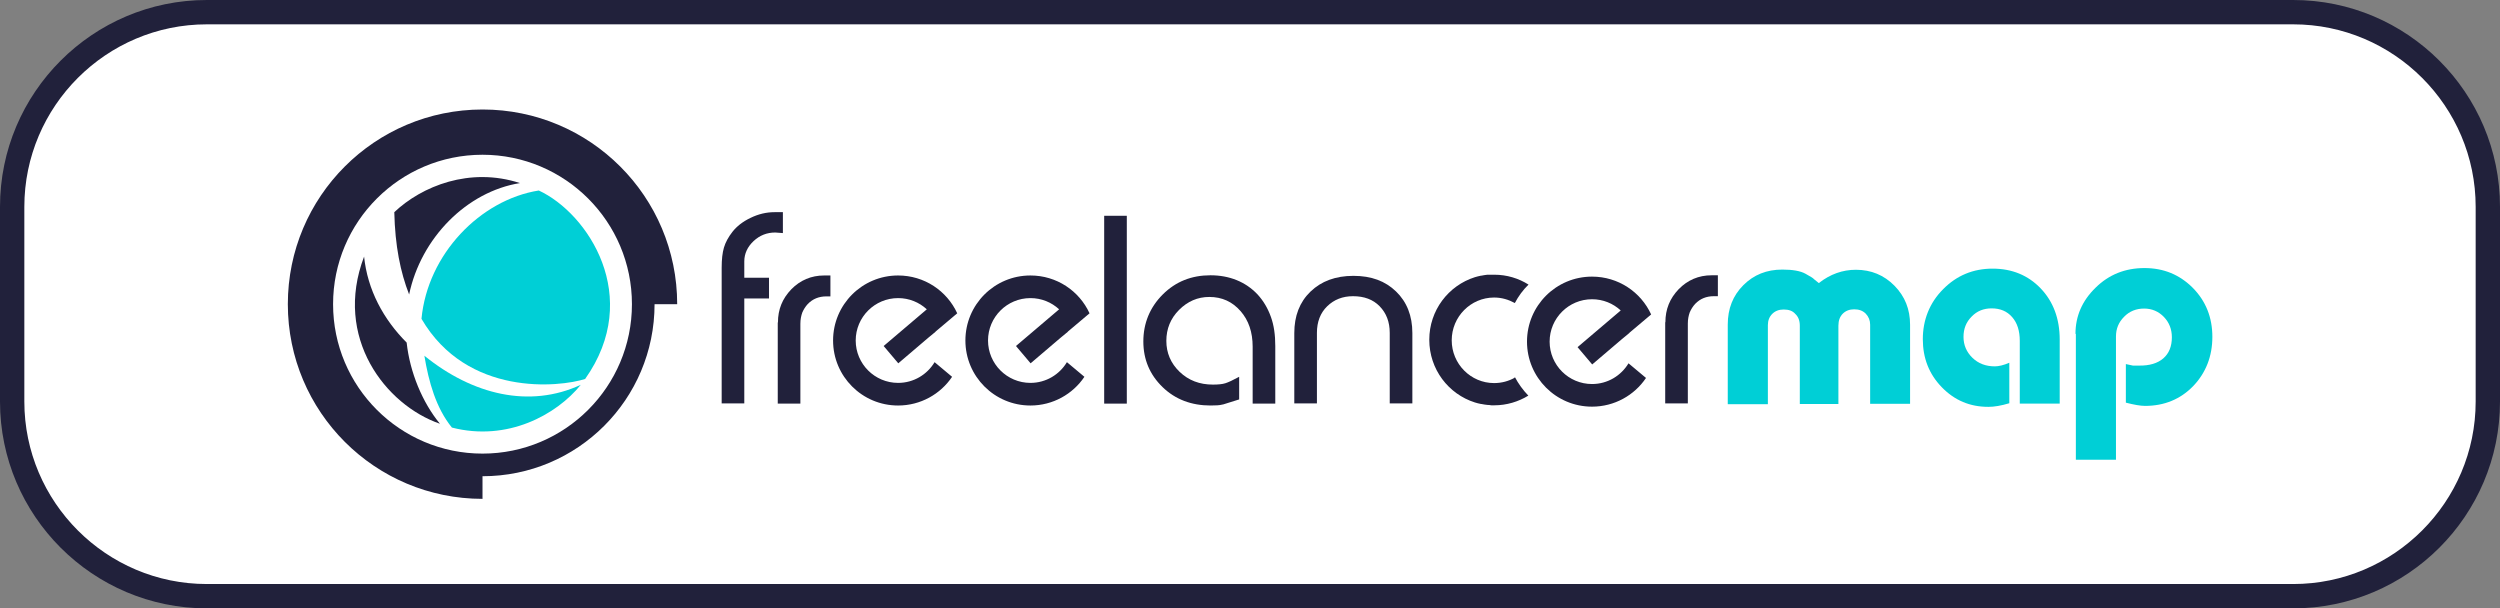 <?xml version="1.0" encoding="UTF-8"?>
<svg id="Ebene_2" 
  xmlns="http://www.w3.org/2000/svg" viewBox="0 0 131.5 32">
  <rect x="0" y="0" width="131.5" height="32" fill="#808080" stroke="none"/>
  <defs>
    <style>.cls-1{fill:#00cfd6;}.cls-2{fill:#fff;}.cls-3{fill:#21213b;}</style>
  </defs>
  <g id="Ebene_1-2">
    <g>
      <g>
        <rect class="cls-2" x=".64" y=".64" width="130.22" height="30.72" rx="10.24" ry="10.24"/>
        <path class="cls-3" d="M120.62,32H10.88c-6,0-10.88-4.88-10.88-10.88V10.88C0,4.88,4.88,0,10.88,0H120.62c6,0,10.88,4.88,10.88,10.88v10.24c0,6-4.88,10.88-10.88,10.88ZM10.88,1.28C5.59,1.28,1.28,5.59,1.28,10.88v10.24c0,5.29,4.31,9.6,9.6,9.6H120.62c5.29,0,9.6-4.31,9.6-9.6V10.88c0-5.29-4.31-9.6-9.6-9.6H10.88Z"/>
      </g>
      <g id="Ebene_1-2">
        <g>
          <path class="cls-3" d="M63.68,21.33c-1.01,0-1.86-.32-2.53-.97-.67-.65-1.01-1.45-1.01-2.4s.34-1.79,1.02-2.47,1.52-1.01,2.51-1.01,1.85,.34,2.48,1.01c.31,.34,.54,.73,.7,1.18,.16,.44,.23,.95,.23,1.53v3.03h-1.19v-2.99c0-.77-.21-1.39-.64-1.88-.43-.49-.97-.74-1.64-.74-.61,0-1.14,.23-1.59,.68-.45,.45-.67,1-.67,1.63s.23,1.18,.7,1.63c.47,.45,1.05,.67,1.75,.67,.27,0,.49-.02,.65-.07,.16-.05,.4-.16,.73-.34v1.19l-.83,.26c-.14,.03-.24,.05-.32,.05-.07,0-.2,.01-.37,.01"/>
          <path class="cls-3" d="M68.08,17.52c0-.9,.28-1.63,.85-2.18s1.32-.83,2.26-.83,1.67,.27,2.24,.82c.57,.55,.86,1.28,.86,2.19v3.7h-1.19v-3.71c0-.58-.18-1.04-.53-1.4-.35-.36-.82-.53-1.4-.53-.55,0-1,.18-1.36,.53s-.54,.82-.54,1.4v3.71h-1.19v-3.7h0Z"/>
          <path class="cls-3" d="M37.96,14.08c0-.44,.04-.79,.12-1.06,.08-.27,.23-.55,.45-.83s.53-.53,.95-.73c.41-.2,.83-.3,1.26-.3h.44v1.1l-.4-.03c-.44,0-.82,.15-1.14,.45-.32,.3-.49,.66-.49,1.07v.86h1.3v1.09h-1.3v5.52h-1.19v-7.15h0Z"/>
          <path class="cls-3" d="M40.92,16.96c0-.68,.23-1.25,.7-1.74,.47-.48,1.05-.73,1.73-.73h.33v1.1h-.22c-.38,0-.71,.13-.97,.4-.13,.14-.22,.29-.29,.45-.06,.17-.1,.36-.1,.59v4.2h-1.19v-4.27h0Z"/>
          <rect class="cls-3" x="58.08" y="11.35" width="1.19" height="9.88"/>
          <path class="cls-3" d="M25.38,5.76c-5.66,0-10.24,4.58-10.24,10.24s4.58,10.24,10.24,10.24v-1.19s0,0,0,0c5,0,9.05-4.05,9.05-9.05h1.19c0-5.66-4.58-10.24-10.24-10.24Zm0,18.1c-4.34,0-7.86-3.52-7.86-7.86s3.52-7.86,7.86-7.86,7.86,3.52,7.86,7.86-3.52,7.86-7.86,7.86h0Z"/>
          <path class="cls-3" d="M27.35,9.63c-2.64-.86-5.16,.16-6.61,1.53,.04,1.77,.32,3.15,.78,4.33,.62-2.97,3.03-5.41,5.83-5.86"/>
          <path class="cls-3" d="M19.15,13.5c-1.62,4.26,1.13,7.8,3.99,8.79-.92-1.12-1.58-2.7-1.75-4.27-1.22-1.22-2.06-2.77-2.24-4.53"/>
          <path class="cls-1" d="M22.32,18.7c.23,1.4,.62,2.77,1.45,3.79,2.92,.75,5.5-.67,6.78-2.25-2.69,1.25-5.69,.53-8.23-1.53"/>
          <path class="cls-1" d="M30.78,19.93c3.05-4.31,.15-8.71-2.44-9.91-3.08,.49-5.85,3.35-6.17,6.75,2.4,4.11,7.26,3.6,8.62,3.16"/>
          <path class="cls-3" d="M49.2,17.45l.19-.16h0l.96-.81c-.54-1.18-1.73-1.99-3.11-1.99-1.89,0-3.42,1.53-3.42,3.42s1.53,3.42,3.42,3.42c1.18,0,2.23-.6,2.84-1.51l-.92-.77c-.39,.65-1.1,1.09-1.92,1.09-1.23,0-2.23-1-2.23-2.23s1-2.23,2.23-2.23c.58,0,1.11,.22,1.51,.59l-2.27,1.93,.77,.91,1.56-1.33h0l.4-.33h0Z"/>
          <path class="cls-3" d="M56.16,17.45l.19-.16h0l.96-.81c-.54-1.18-1.73-1.99-3.11-1.99-1.89,0-3.42,1.53-3.42,3.42s1.53,3.42,3.42,3.42c1.18,0,2.23-.6,2.84-1.51l-.92-.77c-.39,.65-1.1,1.09-1.92,1.09-1.23,0-2.23-1-2.23-2.23s1-2.23,2.23-2.23c.58,0,1.11,.22,1.51,.59l-2.27,1.93,.77,.91,1.56-1.33h0l.4-.33h0Z"/>
          <path class="cls-3" d="M85.7,17.51l.19-.16h0l.96-.81c-.54-1.18-1.73-1.99-3.11-1.99-1.89,0-3.42,1.53-3.42,3.42s1.53,3.42,3.42,3.42c1.18,0,2.23-.6,2.84-1.51l-.92-.77c-.39,.65-1.1,1.09-1.92,1.09-1.23,0-2.23-1-2.23-2.23s1-2.23,2.23-2.23c.58,0,1.11,.22,1.51,.59l-2.27,1.93,.77,.91,1.56-1.33h0l.4-.33h0Z"/>
          <path class="cls-3" d="M79.67,19.87c-.32,.18-.69,.28-1.08,.28h0c-1.23,0-2.23-1.01-2.23-2.25,0-1.24,1-2.25,2.23-2.25,.4,0,.76,.11,1.09,.29,.19-.36,.43-.69,.72-.97-.52-.33-1.14-.52-1.8-.52-.05,0-.1,0-.16,0h0c-.06,0-.12,0-.18,0,0,0-.01,0-.02,0-.11,.01-.21,.03-.32,.05,0,0-.01,0-.02,0-.11,.02-.21,.05-.32,.08,0,0,0,0,0,0-1.39,.44-2.4,1.74-2.4,3.29h0c0,1.56,1.01,2.86,2.4,3.3,0,0,0,0,0,0,.1,.03,.21,.06,.32,.08,0,0,.01,0,.02,0,.1,.02,.21,.04,.32,.05,0,0,.01,0,.02,0,.06,0,.12,.01,.18,.02h0c.05,0,.1,0,.16,0,.65,0,1.27-.19,1.79-.51-.28-.29-.52-.62-.71-.98h0Z"/>
          <path class="cls-3" d="M87.6,16.95c0-.68,.23-1.25,.7-1.74,.47-.48,1.05-.73,1.73-.73h.33v1.1h-.22c-.38,0-.71,.13-.97,.4-.13,.14-.22,.29-.29,.45-.06,.17-.1,.36-.1,.59v4.2h-1.19v-4.27h0Z"/>
          <path class="cls-1" d="M90.88,17.07c0-.83,.27-1.52,.82-2.07,.55-.55,1.23-.82,2.05-.82,.54,0,.95,.07,1.22,.22,.27,.15,.42,.24,.44,.28l.26,.21c.6-.47,1.25-.7,1.95-.7,.8,0,1.48,.28,2.03,.84s.82,1.24,.82,2.05v4.16h-2.1v-4.16c0-.23-.08-.42-.23-.58-.16-.16-.36-.23-.61-.23s-.45,.08-.6,.23-.23,.36-.23,.63v4.12h-2.03v-4.12c0-.27-.08-.47-.24-.62-.14-.16-.34-.23-.61-.23-.25,0-.45,.08-.6,.23-.15,.15-.23,.35-.23,.59v4.16h-2.11v-4.16h0Z"/>
          <path class="cls-1" d="M104.58,21.4c-.96,0-1.77-.34-2.44-1.03s-1-1.53-1-2.53,.35-1.91,1.07-2.63c.71-.72,1.58-1.08,2.6-1.08s1.87,.35,2.53,1.04,1,1.59,1,2.69v3.37h-2.1v-3.3c0-.53-.13-.94-.4-1.25-.27-.31-.63-.46-1.08-.46-.42,0-.77,.14-1.05,.43-.29,.29-.43,.64-.43,1.07s.16,.8,.47,1.1c.31,.3,.7,.45,1.18,.45,.2,0,.46-.06,.76-.19v2.13c-.43,.13-.8,.19-1.09,.19"/>
          <path class="cls-1" d="M109.17,17.56c0-.93,.35-1.74,1.06-2.43,.7-.69,1.56-1.03,2.57-1.03s1.85,.35,2.54,1.04c.69,.7,1.03,1.56,1.03,2.58s-.34,1.89-1.01,2.59c-.67,.69-1.52,1.04-2.53,1.04-.24,0-.58-.06-1.01-.17v-2.03l.37,.08h.32c.55,.01,.98-.12,1.28-.38,.3-.26,.45-.63,.45-1.11,0-.42-.14-.78-.42-1.07-.28-.29-.63-.44-1.04-.44s-.77,.14-1.05,.43c-.29,.29-.43,.63-.43,1.04v6.48h-2.11v-6.62h0Z"/>
        </g>
      </g>
    </g>
  </g>
</svg>